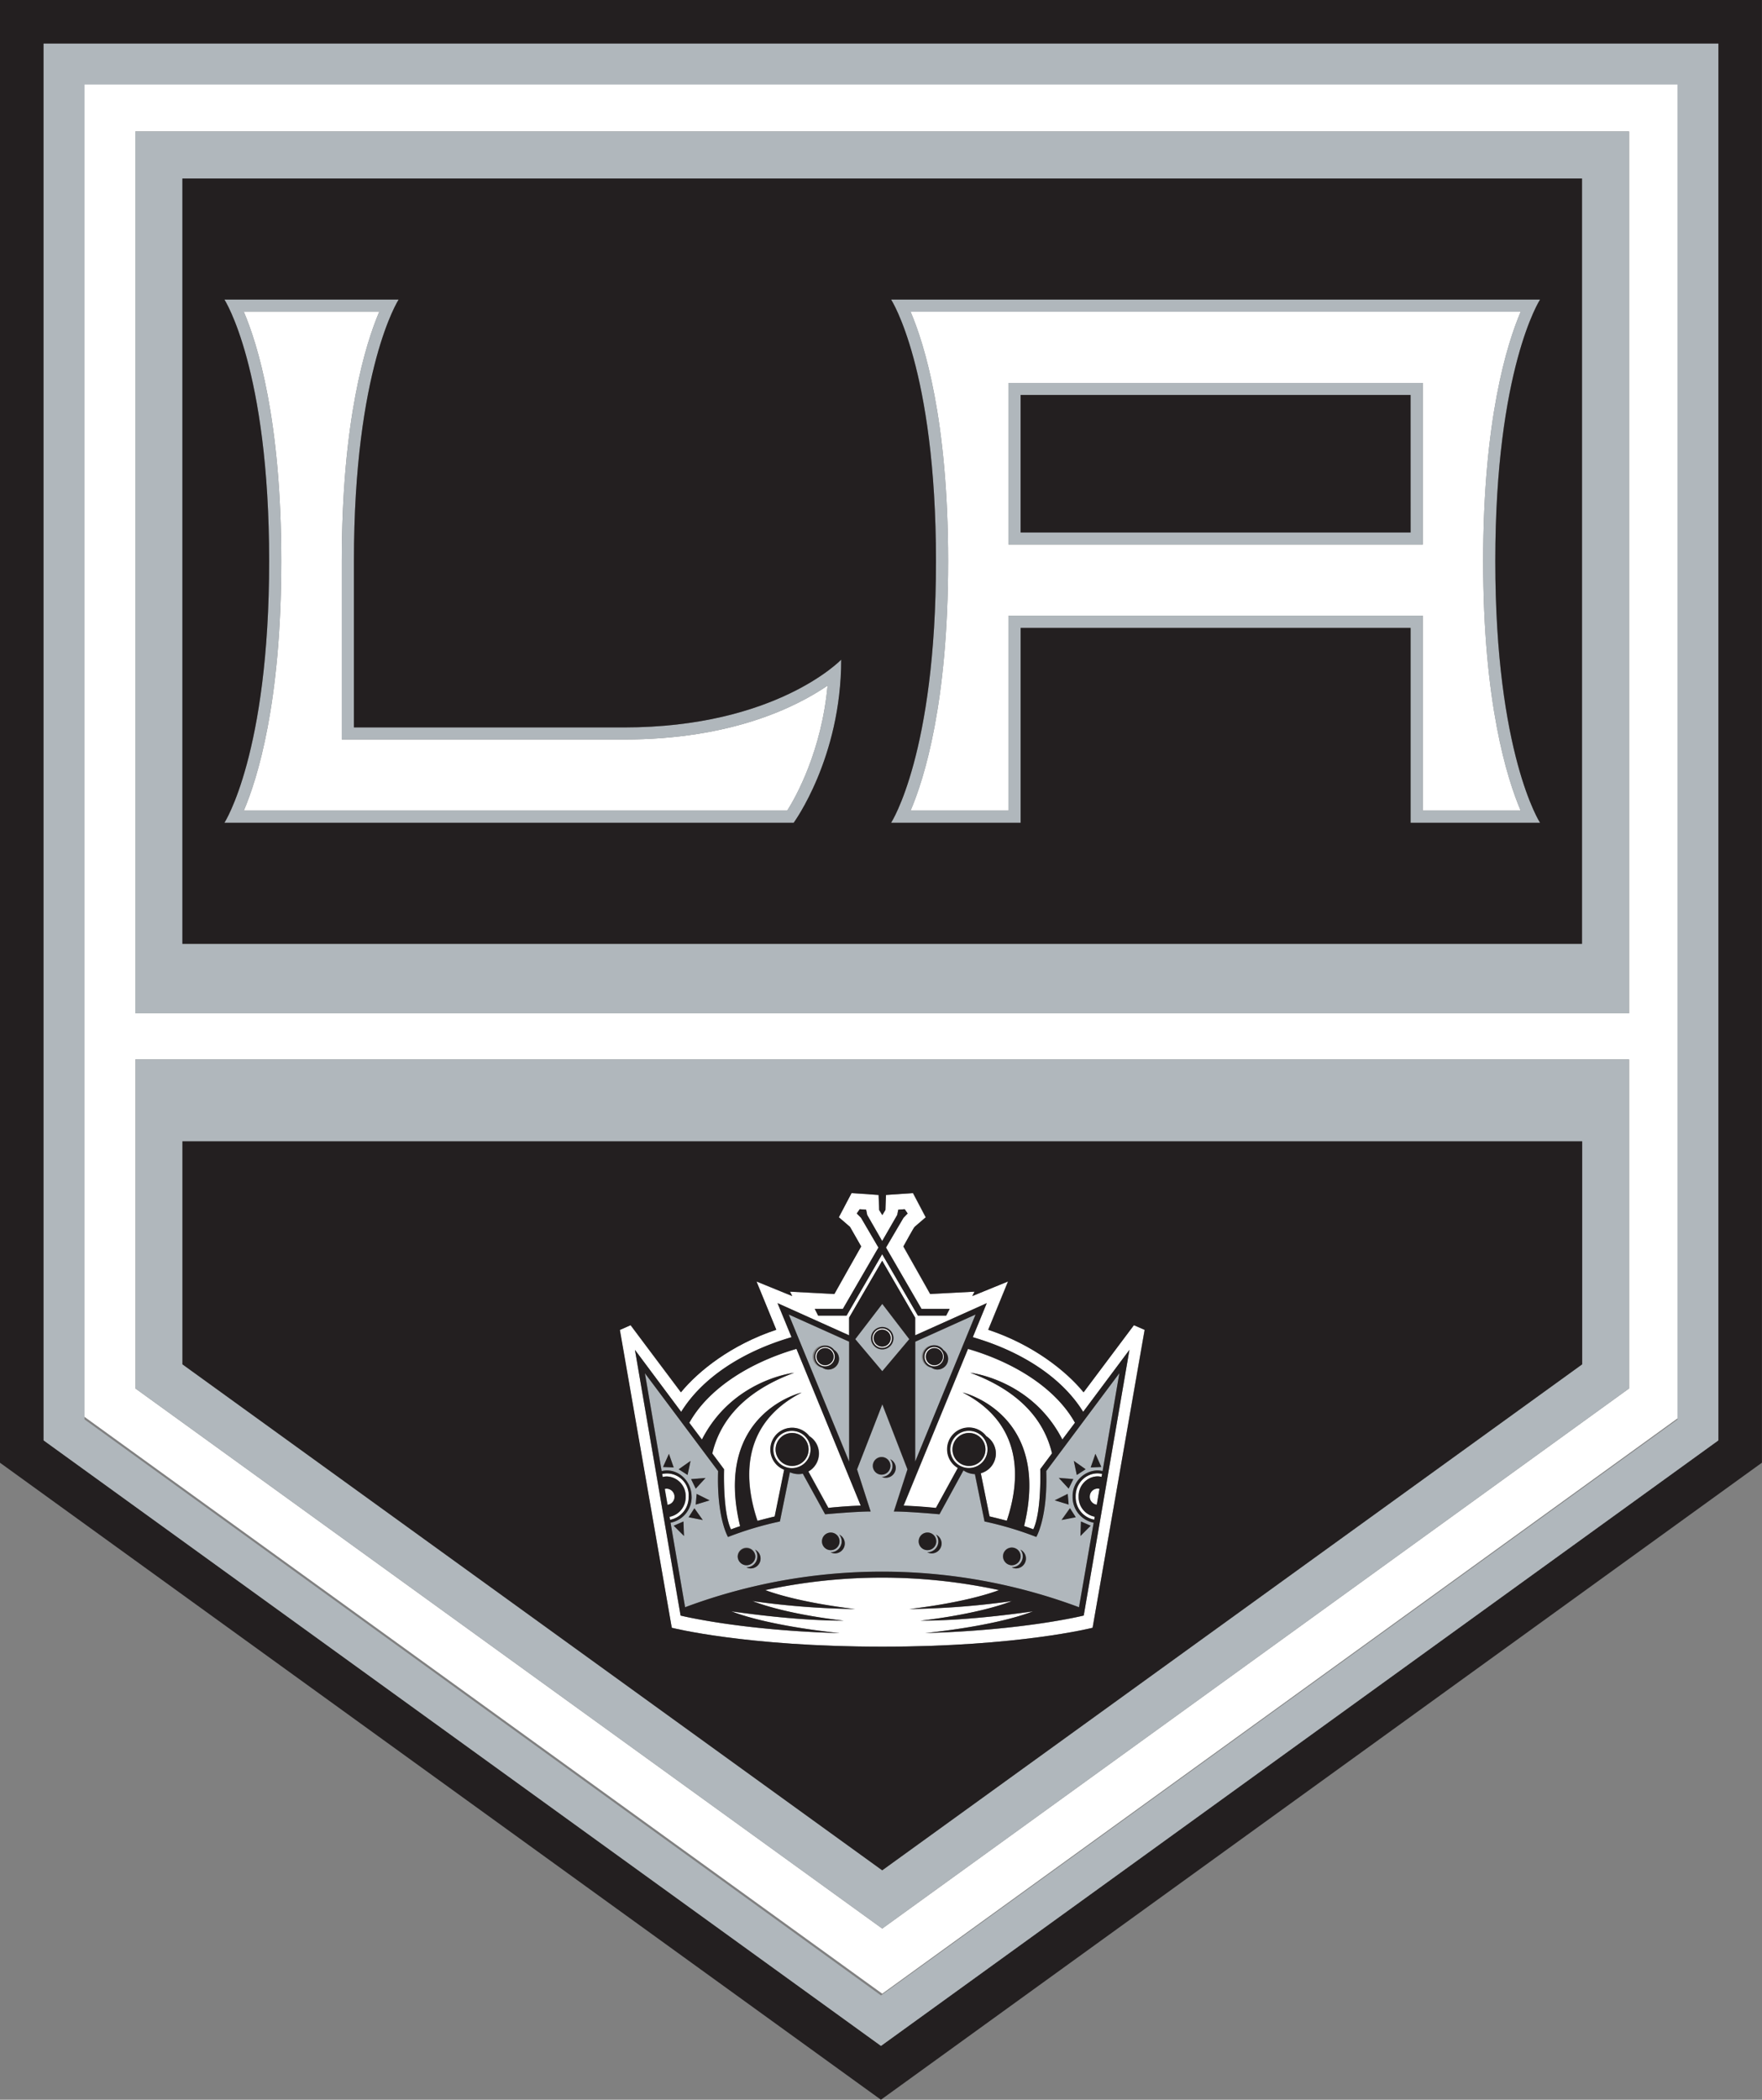 <svg xmlns="http://www.w3.org/2000/svg" viewBox="0 0 630.33 750.75"><rect x="0" y="0" width="630.33" height="750.75" fill="#808080" stroke="none"/><defs><style>.cls-1{fill:#231f20;}.cls-2{fill:#fff;}.cls-3{fill:#b0b7bc;}</style></defs><title>Asset 20</title><g id="Layer_2" data-name="Layer 2"><g id="LA_KINGS_PRI"><path class="cls-1" d="M614.72,15.6V515L315.16,731.5,15.6,515V15.6H614.72M630.33,0H0V523l6.46,4.67L306,744.15l9.14,6.6,9.14-6.6,299.56-216.5,6.47-4.67V0Z"/><path class="cls-2" d="M29.53,28.09v478L315.61,712.84l286-206.78v-478ZM582.78,496.44,315.61,689.56,48.43,496.44V378.78H582.78Zm0-134.14H48.44V47H582.78Z"/><path class="cls-3" d="M315.16,731.5,15.6,515V15.6H614.72V515Zm-284.93-224L315.16,713.46,600.1,507.53V30.23H30.23Z"/><path class="cls-2" d="M360.77,289.84v-69.7H509v69.7h35c-4.88-11.45-13.42-38.59-13.42-89.18s8.54-77.75,13.42-89.2H325.74c4.91,11.45,13.44,38.59,13.44,89.2s-8.53,77.73-13.44,89.18Zm0-152.94H509v57.82H360.77Z"/><path class="cls-2" d="M87.22,289.84H281.61c3.18-5,12.31-21.44,14.44-44.7-11.09,7.57-34.28,19.27-72.91,19.27H122.27V200.65c0-50.6,8.52-77.74,13.4-89.18H87.22c4.89,11.44,13.41,38.58,13.41,89.18s-8.52,77.73-13.41,89.19"/><path class="cls-2" d="M315.61,588.77c48.85,0,75.25-6.76,75.25-6.76l18.57-106.5-3.86-1.67-18,24c-6.21-7.61-18.05-17.06-34.1-22.37,1.27-3.07,7.08-17.26,7.08-17.26s-8.95,3.63-12.78,5.2c.39-.81.8-1.57.8-1.57s-13.72.71-15.87.85c-1.09-2-8.59-15.22-9.6-17,.89-1.56,3.74-6.52,4.05-7,.47-.45,3.95-3.44,3.95-3.44l-4.55-8.64-9.67.67s-.16,4.51-.21,5.36l-1.09,1.84-1.14-1.84c0-.85-.19-5.36-.19-5.36l-9.69-.67-4.53,8.64s3.49,3,4,3.44c.3.48,3.13,5.44,4,7-1,1.79-8.51,15-9.59,17-2.21-.14-15.91-.85-15.91-.85s.41.76.81,1.57l-12.79-5.2s5.82,14.19,7.09,17.26c-16.05,5.31-27.9,14.76-34.11,22.37-2.82-3.79-18-24-18-24l-3.86,1.67L240.31,582s26.46,6.76,75.3,6.76M301.53,468l12.73-21.93L308,435.41l-1.51-1.53,1.07-1.54,2.28.18.38,1.88,5.38,9.34L321,434.4l.36-1.88,2.3-.18,1.05,1.54-1.48,1.53-6.26,10.65L329.68,468h10.05l-1.23,2.41H328.34l-12.74-22-12.75,22H292.68L291.47,468Zm-57.84,36.82c7.27-11.87,21.37-21.44,39.48-26.71l-5-12.16,25.59,11.5v-6.32l11.84-20.35,11.8,20.35v6.32L353,465.94l-5,12.16c18.09,5.27,32.2,14.84,39.48,26.71l16.56-22.16-16.36,95s-21.12,5.27-56.71,6.26c0,0,24.2-2.26,38.56-7.75-9.8,1.38-25.72,3.32-40.22,3.32,0,0,19.62-2,32.68-7a287.7,287.7,0,0,1-36.75,2.85s19.14-2,32.14-6.76a197.91,197.91,0,0,0-83.65,0c13.05,4.78,32.2,6.76,32.2,6.76a287.26,287.26,0,0,1-36.75-2.85c13,5,32.65,7,32.65,7-14.5,0-30.43-1.94-40.21-3.32,14.36,5.49,38.57,7.75,38.57,7.75-35.61-1-56.74-6.26-56.74-6.26l-16.32-95Z"/><path class="cls-2" d="M284.06,490.85c-18.84,7-26.65,18-29.21,28.83l4.22,5.65s-.55,15.13,2.46,21.5c1-.37,2.05-.76,3.29-1.17-9.79-40.38,22-47.77,22-47.77-22.47,11.58-20.37,32.26-15.79,45.87,1.87-.49,3.92-1,6.18-1.56l3.38-16.72a7.77,7.77,0,1,1,9-12,7.35,7.35,0,0,1-.35,12.64l7.14,13c3.78-.39,7.66-.67,11.61-.81l-23-56.07C267,487.53,253,497.16,246.63,508.69l4.51,6c11-21.46,32.92-23.88,32.92-23.88"/><path class="cls-2" d="M342.67,524.9a7.76,7.76,0,1,1,10.14-11.38,7.31,7.31,0,0,1-1.93,13.26L354,542.21c2.25.52,4.29,1,6.17,1.55,4.56-13.61,6.66-34.28-15.81-45.87,0,0,31.79,7.39,22,47.77,1.23.41,2.32.81,3.29,1.17,3-6.37,2.48-21.49,2.48-21.49l4.22-5.66c-2.56-10.78-10.39-21.85-29.22-28.83,0,0,21.94,2.42,32.91,23.88l4.51-6c-6.4-11.52-20.39-21.17-38.26-26.39l-23,56.06c3.93.15,7.81.43,11.58.83Z"/><path class="cls-2" d="M283.36,511.59a6.66,6.66,0,1,0,6.62,6.64,6.64,6.64,0,0,0-6.62-6.64m0,12.56a5.9,5.9,0,1,1,5.9-5.92,5.94,5.94,0,0,1-5.9,5.92"/><path class="cls-2" d="M353.26,518.23a6.65,6.65,0,1,0-6.63,6.68,6.64,6.64,0,0,0,6.63-6.68m-6.63,5.92a5.9,5.9,0,1,1,5.91-5.92,5.95,5.95,0,0,1-5.91,5.92"/><path class="cls-2" d="M241.34,535.14a2.82,2.82,0,0,0-2.74-2.89,1.77,1.77,0,0,0-.74.11l1,5.66a2.82,2.82,0,0,0,2.51-2.88"/><path class="cls-2" d="M246.38,535.14a7.74,7.74,0,0,0-9.47-8.13l.2,1.07a5.35,5.35,0,0,1,1.49-.2,7,7,0,0,1,6.73,7.26,7.13,7.13,0,0,1-5.76,7.17l.18,1.07a8.18,8.18,0,0,0,6.63-8.24"/><path class="cls-2" d="M389.85,535.14a2.81,2.81,0,0,0,2.5,2.88l1-5.66a1.87,1.87,0,0,0-.75-.11,2.8,2.8,0,0,0-2.73,2.89"/><path class="cls-2" d="M391.44,543.37l.19-1.06a7.1,7.1,0,0,1-5.76-7.17c0-4,3-7.26,6.68-7.26a6.43,6.43,0,0,1,1.54.19l.18-1.05a7.43,7.43,0,0,0-1.72-.22c-4.28,0-7.75,3.72-7.75,8.34a8.18,8.18,0,0,0,6.64,8.23"/><path class="cls-2" d="M315.58,481.92a3.48,3.48,0,1,0-3.45-3.45,3.48,3.48,0,0,0,3.45,3.45m0-6.54a3.08,3.08,0,0,1,3.07,3.09,3.07,3.07,0,0,1-6.13,0,3.08,3.08,0,0,1,3.06-3.09"/><path class="cls-2" d="M334.26,488.54a3.46,3.46,0,1,0-3.46-3.46,3.45,3.45,0,0,0,3.46,3.46m0-6.5a3.06,3.06,0,1,1,0,6.12,3.06,3.06,0,1,1,0-6.12"/><path class="cls-2" d="M295.17,488.54a3.46,3.46,0,1,0-3.46-3.46,3.47,3.47,0,0,0,3.46,3.46m0-6.5a3.06,3.06,0,1,1-3.06,3,3,3,0,0,1,3.06-3"/><path class="cls-3" d="M48.44,496.44,315.6,689.56,582.77,496.44V378.78H48.44Zm16.82-88.36H566v79.73L315.6,668.73,65.26,487.81Z"/><path class="cls-3" d="M48.43,362.3H582.77V47H48.43Zm517.5-24.82H65.25V63.84H565.93Z"/><path class="cls-3" d="M509,136.9H360.77v57.82H509Zm-4.34,53.49H365.11V141.22H504.62Z"/><path class="cls-3" d="M365.11,294.17V224.5H504.62v69.67h46.32s-16.05-24.62-16.05-93.52,16.05-93.54,16.05-93.54H318.78s16.06,24.64,16.06,93.54-16.06,93.52-16.06,93.52ZM325.76,111.46H544c-4.91,11.46-13.43,38.59-13.43,89.19s8.52,77.74,13.43,89.18H509v-69.7H360.77v69.7h-35c4.9-11.44,13.41-38.58,13.41-89.18s-8.51-77.73-13.41-89.19"/><path class="cls-3" d="M283.94,294.17s17-23.11,17-58.3c0,0-23.22,24.22-77.77,24.22H126.61V200.65c0-68.9,16-93.54,16-93.54H80.29s16,24.64,16,93.54-16,93.52-16,93.52ZM87.22,111.46h48.45c-4.88,11.46-13.4,38.59-13.4,89.19v63.76H223.14c38.63,0,61.82-11.69,72.91-19.27-2.13,23.27-11.26,39.68-14.44,44.69H87.22c4.89-11.44,13.41-38.58,13.41-89.18s-8.52-77.73-13.41-89.19"/><path class="cls-3" d="M303.77,479.74,282.15,470l21.62,52.59Zm-7.42,9.94a3.66,3.66,0,0,1-2.14-.68,4,4,0,0,1,1-7.94,4,4,0,0,1,3.2,1.58,3.81,3.81,0,0,1-2,7"/><path class="cls-3" d="M327.42,479.74v42.89L349,470Zm8,9.94a3.69,3.69,0,0,1-2.15-.68,4,4,0,0,1,1-7.94,4.07,4.07,0,0,1,3.2,1.58,3.81,3.81,0,0,1-2,7"/><path class="cls-3" d="M325.26,478.83l-9.68-12.61-9.64,12.61,9.64,11.46Zm-13.72-.36a4,4,0,1,1,4,4,4,4,0,0,1-4-4"/><path class="cls-3" d="M391.25,544.43a9.28,9.28,0,0,1-7.51-9.29,9.12,9.12,0,0,1,8.85-9.41,9.55,9.55,0,0,1,1.86.22l6-35-26.17,35c.57,16.75-3.56,23.55-3.56,23.55A120.66,120.66,0,0,0,352.18,544l-3.43-16.93a7.47,7.47,0,0,1-4-1.26s-.1-.08-.14-.08l-8.59,15.7s-10.86-1-16.3-1l4.86-15.06-9-23.27-9,23.27,4.85,15.06c-5.42,0-16.31,1-16.31,1l-7.93-14.52a7.16,7.16,0,0,1-1.53.16,7.85,7.85,0,0,1-3.11-.68L279,544a120.57,120.57,0,0,0-18.55,5.53s-4.09-6.8-3.57-23.55l-26.17-35,6,35a9.46,9.46,0,0,1,1.86-.22c4.85,0,8.84,4.2,8.84,9.41a9.31,9.31,0,0,1-7.55,9.29l5.23,30.22a201.48,201.48,0,0,1,140.91,0Zm-4.56-.43,3.48,1.51-3.66,3.68ZM241,545.51l3.48-1.51.18,5.19Zm-3.83-21,2.14-4.71,1.67,4.86Zm8.79,2.85-3.18-2,4.25-3Zm1.26,1.48,5.17-.41-3.51,3.82Zm-.89,13.63,2.07-3.22,3,4.21Zm2.55-4.52.33-3.83,4.63,2.31Zm15,18.52a3.15,3.15,0,0,1,6.3,0,3.15,3.15,0,1,1-6.3,0m4.66,4.3a3.51,3.51,0,0,1-1.57-.4h.08a3.91,3.91,0,0,0,3.88-3.9,3.84,3.84,0,0,0-.84-2.42,3.54,3.54,0,0,1-1.55,6.72m25.49-9.69a3.14,3.14,0,1,1,3.13,3.16,3.14,3.14,0,0,1-3.13-3.16m4.67,4.33a3.57,3.57,0,0,1-1.59-.41h.05a3.92,3.92,0,0,0,3.93-3.92,3.84,3.84,0,0,0-.88-2.39,3.54,3.54,0,0,1-1.51,6.72m13.51-31.35a3.16,3.16,0,0,1,6.32,0,3.16,3.16,0,1,1-6.32,0m4.67,4.29a3.24,3.24,0,0,1-1.58-.38s.05.07.06.07a4,4,0,0,0,3.92-4,3.55,3.55,0,0,0-.86-2.34,3.42,3.42,0,0,1,2,3.11,3.53,3.53,0,0,1-3.53,3.52m11.74,22.73a3.15,3.15,0,1,1,3.13,3.16,3.13,3.13,0,0,1-3.13-3.16m4.63,4.33a3.65,3.65,0,0,1-1.56-.41h0a3.9,3.9,0,0,0,3.93-3.92,3.77,3.77,0,0,0-.87-2.39,3.54,3.54,0,0,1-1.55,6.72m25.55,1.06a3.15,3.15,0,0,1,3.18-3.14,3.11,3.11,0,0,1,3.12,3.14,3.19,3.19,0,0,1-3.12,3.18,3.23,3.23,0,0,1-3.18-3.18m4.67,4.3a3.31,3.31,0,0,1-1.56-.4H362a3.91,3.91,0,0,0,3-6.32,3.54,3.54,0,0,1-1.55,6.72m28.38-41,2.11,4.71-3.78.15Zm-3.51,5.52-3.15,2-1.06-5Zm-4.4,3.52-1.64,3.41-3.54-3.82Zm-2,5.28.32,3.83-5-1.52Zm-2.21,9.34,3-4.21,2.07,3.22Z"/><path class="cls-1" d="M65.26,487.81,315.6,668.73,566,487.81V408.08H65.26Zm160.36-14s15.14,20.25,18,24c6.23-7.61,18-17,34.11-22.35-1.28-3.08-7.08-17.28-7.08-17.28l12.78,5.22c-.4-.82-.8-1.57-.8-1.57s13.7.7,15.88.83c1.09-2,8.55-15.2,9.58-17-.87-1.55-3.74-6.52-4-7-.47-.46-4-3.43-4-3.43l4.56-8.65,9.69.67s.16,4.52.2,5.36l1.11,1.83,1.12-1.83c0-.84.18-5.36.18-5.36l9.69-.67,4.56,8.65s-3.53,3-4,3.43-3.13,5.44-4,7c1,1.81,8.49,15.05,9.58,17,2.15-.13,15.88-.83,15.88-.83s-.42.75-.8,1.57l12.77-5.22s-5.8,14.2-7.08,17.28c16,5.31,27.89,14.74,34.11,22.35,2.81-3.77,18-24,18-24l3.84,1.67L390.86,582s-26.44,6.76-75.26,6.76S240.32,582,240.32,582L221.77,475.52Z"/><path class="cls-1" d="M65.25,337.47H565.94V63.83H65.25Zm218.69-43.29H80.28s16-24.63,16-93.53-16-93.54-16-93.54h62.33s-16,24.64-16,93.54v59.44h96.56c54.53,0,77.75-24.23,77.75-24.23,0,35.2-17,58.32-17,58.32m267,0H504.62V224.51H365.12v69.67H318.78s16.05-24.63,16.05-93.53-16.05-93.54-16.05-93.54H550.93s-16,24.64-16,93.54,16,93.53,16,93.53"/><rect class="cls-1" x="365.11" y="141.22" width="139.5" height="49.17"/><path class="cls-1" d="M283.36,512.35a5.9,5.9,0,1,0,5.9,5.88,5.9,5.9,0,0,0-5.9-5.88"/><path class="cls-1" d="M346.63,512.35a5.9,5.9,0,1,0,5.91,5.88,5.91,5.91,0,0,0-5.91-5.88"/><path class="cls-1" d="M300.21,583.88s-24.21-2.26-38.58-7.76c9.8,1.39,25.72,3.33,40.22,3.33,0,0-19.62-2-32.66-7a289.67,289.67,0,0,0,36.75,2.84s-19.13-2-32.19-6.76a198.39,198.39,0,0,1,83.66,0c-13,4.78-32.14,6.76-32.14,6.76A289.65,289.65,0,0,0,362,572.46c-13.07,4.95-32.67,7-32.67,7,14.49,0,30.41-1.94,40.22-3.33-14.36,5.5-38.58,7.76-38.58,7.76,35.62-1,56.72-6.27,56.72-6.27l16.35-95L387.49,504.8C380.22,493,366.11,483.38,348,478.11l5-12.17-25.61,11.49v-6.3l-11.8-20.36-11.85,20.36v6.3l-25.59-11.49,5,12.17C265.07,483.38,251,493,243.68,504.8l-16.53-22.16,16.33,95s21.12,5.27,56.73,6.27M392.36,538a2.9,2.9,0,0,1,.2-5.77,1.87,1.87,0,0,1,.76.11Zm1.71-9.94a5.35,5.35,0,0,0-1.51-.2,7,7,0,0,0-6.7,7.26,7.12,7.12,0,0,0,5.75,7.17l-.15,1.07a8.18,8.18,0,0,1-6.66-8.24,8,8,0,0,1,7.76-8.33,7.76,7.76,0,0,1,1.7.2Zm-66.65-48.34L349,470l-21.61,52.59Zm18.87,2.55c17.87,5.23,31.85,14.87,38.26,26.41l-4.51,6c-11-21.46-32.92-23.86-32.92-23.86,18.84,7,26.67,18,29.22,28.81l-4.21,5.66s.55,15.12-2.48,21.5c-1-.37-2-.75-3.29-1.16,9.8-40.38-22-47.77-22-47.77,22.46,11.57,20.37,32.25,15.8,45.87-1.86-.5-3.91-1-6.17-1.56l-3.12-15.43a7.3,7.3,0,0,0,5.38-7.06,7.38,7.38,0,0,0-3.45-6.21,7.79,7.79,0,0,0-14,4.72,7.7,7.7,0,0,0,3.84,6.67l-7.84,14.28c-3.74-.39-7.65-.66-11.58-.82Zm.34,42.61a6.66,6.66,0,1,1,6.63-6.67,6.68,6.68,0,0,1-6.63,6.67m-31-58.68,9.66,12.61-9.66,11.46-9.67-11.46ZM282.16,470l21.6,9.7v42.89Zm2.73,12.25,23,56.07c-3.95.16-7.84.43-11.59.82l-7.15-13a7.35,7.35,0,0,0,.35-12.64,7.78,7.78,0,1,0-9,12l-3.39,16.72c-2.24.52-4.27,1.06-6.16,1.56-4.59-13.62-6.68-34.3,15.8-45.87,0,0-31.78,7.39-22,47.77-1.23.41-2.33.79-3.27,1.16-3-6.38-2.48-21.5-2.48-21.5l-4.21-5.66c2.54-10.78,10.36-21.84,29.21-28.81,0,0-21.95,2.4-32.91,23.86l-4.52-6c6.42-11.54,20.39-21.18,38.26-26.41m-1.53,42.61a6.66,6.66,0,1,1,6.65-6.67,6.66,6.66,0,0,1-6.65,6.67m-45.51,7.46a1.9,1.9,0,0,1,.76-.11,2.9,2.9,0,0,1,.21,5.77Zm1.72,9.95a7.11,7.11,0,0,0,5.75-7.17,7,7,0,0,0-6.71-7.26,5.33,5.33,0,0,0-1.5.2l-.2-1.07a7.75,7.75,0,0,1,9.48,8.13,8.19,8.19,0,0,1-6.64,8.24Zm7.89-7.17c0-5.2-4-9.42-8.85-9.42a8.68,8.68,0,0,0-1.85.24l-6-35,26.2,35c-.57,16.75,3.53,23.56,3.53,23.56A120.13,120.13,0,0,1,279,544l3.58-17.6a7.8,7.8,0,0,0,3.11.66,6.7,6.7,0,0,0,1.5-.16l8,14.53s10.85-1,16.27-1l-4.86-15.06,9.05-23.26,9,23.26-4.87,15.06c5.46,0,16.31,1,16.31,1l8.59-15.71c.06,0,.08.08.08.08a7.62,7.62,0,0,0,4,1.26L352.21,544a120.74,120.74,0,0,1,18.51,5.54s4.11-6.81,3.56-23.56l26.16-35-6,35a8.94,8.94,0,0,0-1.86-.24,9.16,9.16,0,0,0-8.87,9.42,9.31,9.31,0,0,0,7.54,9.29L386,574.66a201.36,201.36,0,0,0-140.92,0l-5.2-30.23a9.3,9.3,0,0,0,7.54-9.29"/><polygon class="cls-1" points="302.85 470.39 315.58 448.44 328.36 470.39 338.48 470.39 339.72 467.99 329.65 467.99 316.95 446.06 323.21 435.41 324.69 433.88 323.65 432.35 321.34 432.52 320.96 434.39 315.58 443.73 310.23 434.39 309.85 432.52 307.55 432.35 306.5 433.88 308.02 435.41 314.24 446.06 301.52 467.99 291.47 467.99 292.68 470.39 302.85 470.39"/><path class="cls-1" d="M297.19,555h-.06a3.57,3.57,0,0,0,1.59.41,3.54,3.54,0,0,0,1.53-6.71,3.88,3.88,0,0,1-3.06,6.3"/><path class="cls-1" d="M267.07,560.4H267a3.41,3.41,0,0,0,1.54.39,3.54,3.54,0,0,0,1.56-6.72,3.73,3.73,0,0,1,.85,2.42,3.92,3.92,0,0,1-3.89,3.91"/><path class="cls-1" d="M331.79,555h-.07a3.52,3.52,0,0,0,1.56.41,3.53,3.53,0,0,0,1.57-6.71,3.88,3.88,0,0,1-3.06,6.3"/><path class="cls-1" d="M362,560.4h-.06a3.33,3.33,0,0,0,1.55.39,3.54,3.54,0,0,0,1.54-6.72,3.69,3.69,0,0,1,.86,2.42A3.92,3.92,0,0,1,362,560.4"/><path class="cls-1" d="M315.39,528.06l-.06-.06a3.35,3.35,0,0,0,1.55.38,3.56,3.56,0,0,0,3.57-3.52,3.46,3.46,0,0,0-2-3.12,3.68,3.68,0,0,1,.84,2.34,3.94,3.94,0,0,1-3.91,4"/><path class="cls-1" d="M297.19,554.26a3.15,3.15,0,1,0-3.14-3.15,3.14,3.14,0,0,0,3.14,3.15"/><path class="cls-1" d="M267.07,559.66a3.19,3.19,0,0,0,3.15-3.18,3.16,3.16,0,0,0-6.31,0,3.2,3.2,0,0,0,3.16,3.18"/><path class="cls-1" d="M331.79,554.26a3.15,3.15,0,1,0-3.14-3.15,3.14,3.14,0,0,0,3.14,3.15"/><path class="cls-1" d="M362,559.66a3.2,3.2,0,0,0,3.13-3.18,3.15,3.15,0,0,0-6.3,0,3.21,3.21,0,0,0,3.17,3.18"/><path class="cls-1" d="M315.39,527.28a3.19,3.19,0,0,0,3.16-3.2,3.15,3.15,0,1,0-3.16,3.2"/><polygon class="cls-1" points="237.2 524.53 241 524.68 239.3 519.83 237.2 524.53"/><polygon class="cls-1" points="245.97 527.38 247.03 522.35 242.79 525.33 245.97 527.38"/><polygon class="cls-1" points="252.4 528.45 247.23 528.86 248.89 532.27 252.4 528.45"/><polygon class="cls-1" points="248.88 537.97 253.86 536.46 249.22 534.15 248.88 537.97"/><polygon class="cls-1" points="248.41 539.27 246.34 542.49 251.4 543.48 248.41 539.27"/><polygon class="cls-1" points="241.01 545.51 244.7 549.19 244.49 544 241.01 545.51"/><polygon class="cls-1" points="391.88 519.82 390.19 524.69 393.99 524.53 391.88 519.82"/><polygon class="cls-1" points="388.38 525.33 384.16 522.36 385.21 527.39 388.38 525.33"/><polygon class="cls-1" points="383.97 528.86 378.78 528.44 382.3 532.27 383.97 528.86"/><polygon class="cls-1" points="381.98 534.15 377.33 536.46 382.3 537.97 381.98 534.15"/><polygon class="cls-1" points="379.77 543.48 384.85 542.49 382.78 539.27 379.77 543.48"/><polygon class="cls-1" points="386.69 544 386.51 549.19 390.17 545.51 386.69 544"/><path class="cls-1" d="M319.63,478.47a4,4,0,1,0-4.05,4,4,4,0,0,0,4.05-4m-7.5,0a3.47,3.47,0,1,1,3.45,3.46,3.48,3.48,0,0,1-3.45-3.46"/><path class="cls-1" d="M337.45,482.64a4,4,0,0,0-7.23,2.44,4,4,0,0,0,3,3.91,3.53,3.53,0,0,0,2.15.7,3.81,3.81,0,0,0,2-7.05m-3.19,5.9a3.46,3.46,0,1,1,3.42-3.46,3.45,3.45,0,0,1-3.42,3.46"/><path class="cls-1" d="M298.38,482.64a4,4,0,1,0-4.19,6.35,3.62,3.62,0,0,0,2.16.7,3.81,3.81,0,0,0,2-7.05m-3.21,5.9a3.46,3.46,0,1,1,3.46-3.46,3.47,3.47,0,0,1-3.46,3.46"/><path class="cls-1" d="M318.65,478.47a3.06,3.06,0,1,0-6.12,0,3.06,3.06,0,0,0,6.12,0"/><path class="cls-1" d="M334.26,482a3.06,3.06,0,1,0,3.06,3,3.06,3.06,0,0,0-3.06-3"/><path class="cls-1" d="M295.17,482a3.06,3.06,0,1,0,0,6.12,3.06,3.06,0,1,0,0-6.12"/></g></g></svg>